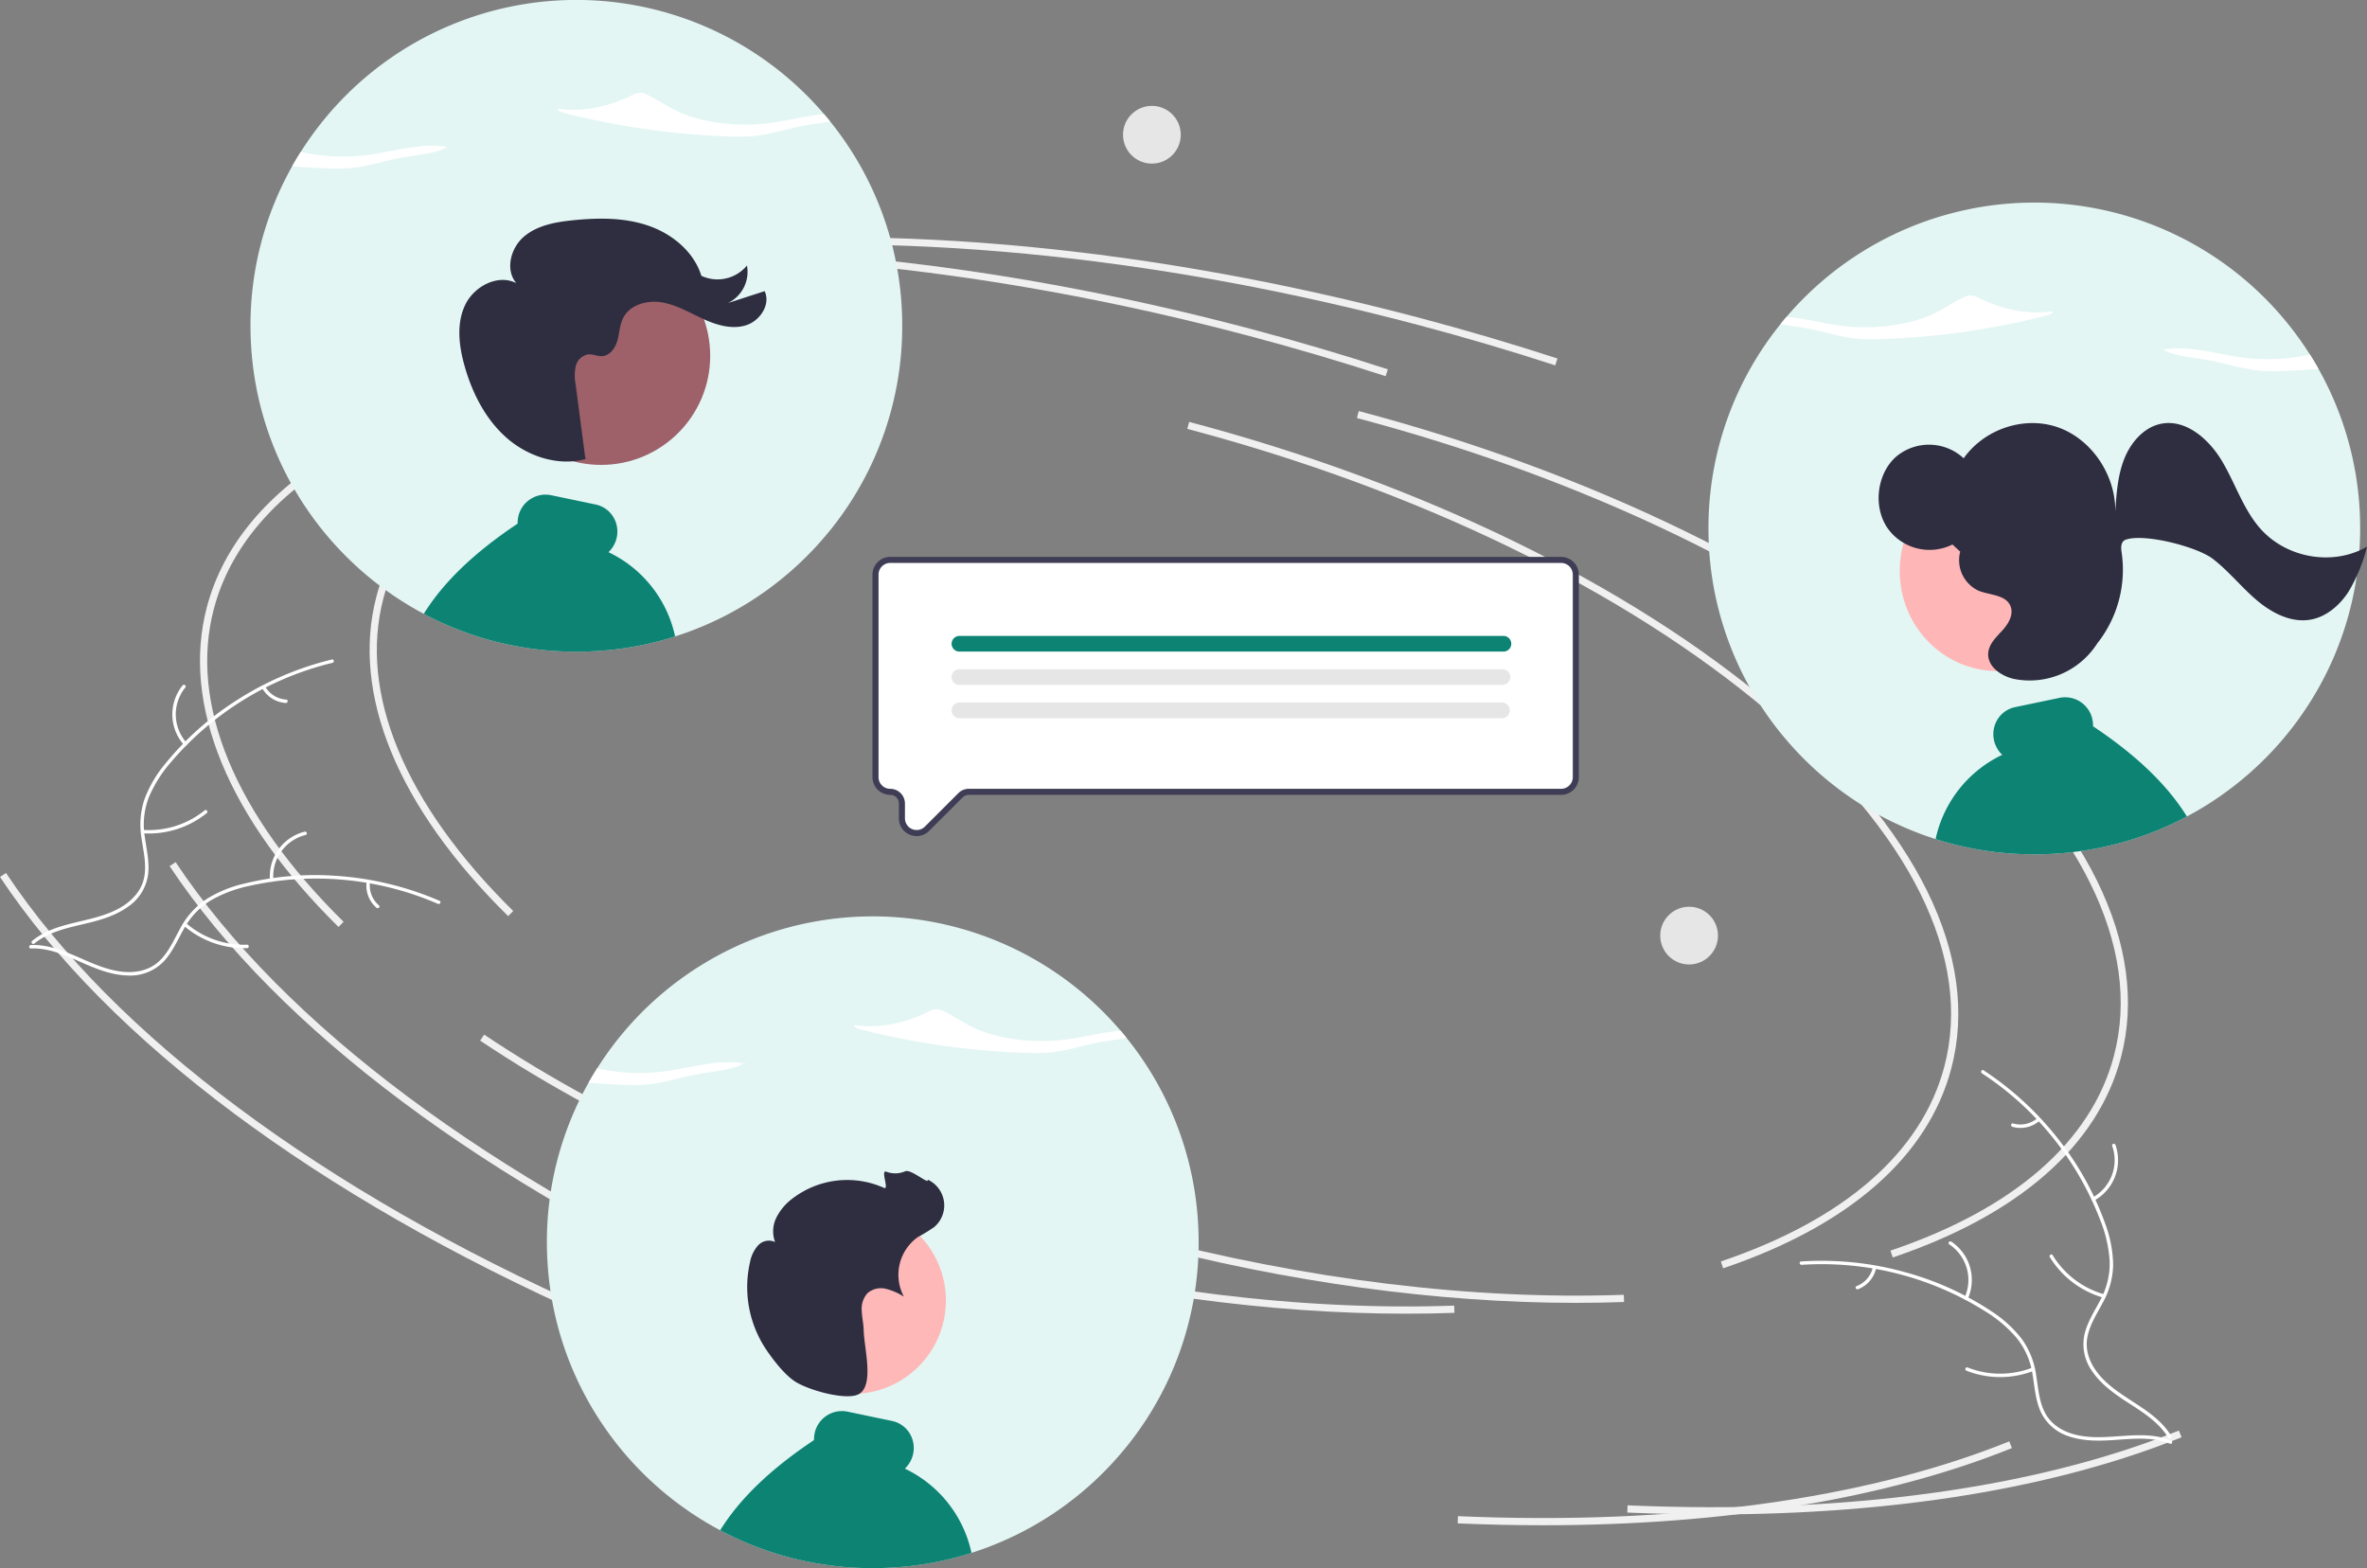 <svg xmlns="http://www.w3.org/2000/svg" width="591.173" height="391.623" viewBox="0 0 591.173 391.623">
  <rect x="0" y="0" width="591.173" height="391.623" fill="#808080" stroke="none"/>
  <g id="undraw_community_re_cyrm" transform="translate(0 -84.158)">
    <path id="Path_740" data-name="Path 740" d="M352.141,504.3c-27.64-27.209-39.313-55.6-32.872-79.929,8.267-31.227,44.993-52.817,100.76-59.236l.206,1.791c-54.991,6.329-91.156,27.435-99.224,57.906-6.269,23.681,5.235,51.447,32.394,78.183Z" transform="translate(-225.227 -191.348)" fill="#f0f0f0"/>
    <path id="Path_741" data-name="Path 741" d="M641.48,654.667c-34.5,0-71.982-5.126-109.217-14.984-46.045-12.19-88.264-30.589-122.091-53.21l1-1.5c33.665,22.511,75.7,40.826,121.551,52.965,41.438,10.971,83.187,16.054,120.719,14.713l.065,1.8Q647.563,654.668,641.48,654.667Z" transform="translate(-247.889 -245.131)" fill="#f0f0f0"/>
    <path id="Path_742" data-name="Path 742" d="M777.823,593.772l-.577-1.708c30.852-10.431,50.149-27.235,55.8-48.6,7.189-27.155-8.429-58.666-43.976-88.73-35.728-30.216-87.25-55.288-145.074-70.6l.461-1.743c58.078,15.375,109.85,40.577,145.777,70.963,36.109,30.538,51.932,62.7,44.555,90.567C828.976,565.9,809.276,583.138,777.823,593.772Z" transform="translate(-305.093 -195.572)" fill="#f0f0f0"/>
    <path id="Path_743" data-name="Path 743" d="M398.485,642.344C330.7,612.281,278.47,573.279,251.412,532.521l1.5-1C279.785,572,331.743,610.771,399.216,640.7Z" transform="translate(-209.049 -232.054)" fill="#f0f0f0"/>
    <path id="Path_744" data-name="Path 744" d="M754.716,740.4q-10.487,0-21.333-.468l.077-1.8c53.958,2.336,101.565-4.121,137.686-18.677l.674,1.672C840.311,733.823,800.151,740.4,754.716,740.4Z" transform="translate(-326.96 -278.03)" fill="#f0f0f0"/>
    <path id="Path_745" data-name="Path 745" d="M637.35,356.909c-11.2-3.648-22.727-7.044-34.251-10.095-66.314-17.556-131.5-23.789-188.518-18.022L414.4,327c57.229-5.786,122.64.463,189.161,18.073,11.556,3.06,23.112,6.466,34.347,10.124Z" transform="translate(-248.923 -181.505)" fill="#f0f0f0"/>
    <path id="Path_746" data-name="Path 746" d="M296.058,507.88c-27.64-27.209-39.314-55.6-32.872-79.929,8.267-31.227,44.993-52.817,100.76-59.236l.206,1.791c-54.991,6.329-91.156,27.435-99.224,57.906-6.269,23.681,5.235,51.447,32.394,78.183Z" transform="translate(-211.507 -192.224)" fill="#f0f0f0"/>
    <path id="Path_747" data-name="Path 747" d="M585.4,658.247c-34.5,0-71.982-5.126-109.217-14.984-46.045-12.19-88.264-30.589-122.091-53.21l1-1.5c33.665,22.511,75.7,40.826,121.551,52.965,41.438,10.971,83.187,16.054,120.719,14.713l.065,1.8Q591.481,658.248,585.4,658.247Z" transform="translate(-234.169 -246.006)" fill="#f0f0f0"/>
    <path id="Path_748" data-name="Path 748" d="M721.74,597.352l-.577-1.708c30.852-10.431,50.149-27.235,55.8-48.6,7.189-27.155-8.429-58.666-43.976-88.729-35.729-30.216-87.25-55.288-145.075-70.6l.461-1.743c58.078,15.376,109.85,40.577,145.777,70.962,36.109,30.538,51.932,62.7,44.555,90.567C772.893,569.484,753.193,586.718,721.74,597.352Z" transform="translate(-291.373 -196.448)" fill="#f0f0f0"/>
    <path id="Path_749" data-name="Path 749" d="M342.4,645.924C274.619,615.861,222.387,576.859,195.329,536.1l1.5-1c26.871,40.476,78.829,79.247,146.3,109.173Z" transform="translate(-195.329 -232.929)" fill="#f0f0f0"/>
    <path id="Path_750" data-name="Path 750" d="M698.633,743.981q-10.487,0-21.333-.468l.077-1.8c53.958,2.336,101.565-4.121,137.686-18.677l.674,1.672C784.228,737.4,744.068,743.981,698.633,743.981Z" transform="translate(-313.24 -278.906)" fill="#f0f0f0"/>
    <path id="Path_751" data-name="Path 751" d="M581.267,360.489c-11.2-3.648-22.727-7.044-34.251-10.095-66.314-17.556-131.5-23.789-188.518-18.022l-.181-1.794c57.229-5.786,122.64.463,189.161,18.073,11.556,3.06,23.112,6.466,34.347,10.124Z" transform="translate(-235.203 -182.381)" fill="#f0f0f0"/>
    <path id="Path_753" data-name="Path 753" d="M280.893,465.354A76.642,76.642,0,0,0,240.7,490.011a33,33,0,0,0-5.565,8.716,18.93,18.93,0,0,0-1.117,9.9c.421,3.124,1.213,6.272.866,9.444a11.591,11.591,0,0,1-4.913,8.107c-3.288,2.4-7.244,3.478-11.148,4.4-4.335,1.02-8.854,2.01-12.388,4.891-.428.349-.945-.336-.517-.684,6.148-5.012,14.693-4.369,21.5-8.01,3.174-1.7,5.855-4.365,6.507-8.022.57-3.2-.244-6.445-.7-9.6a20.2,20.2,0,0,1,.732-9.721,30.512,30.512,0,0,1,5.21-8.9,74.356,74.356,0,0,1,17.312-15.5,78,78,0,0,1,24.316-10.52c.535-.129.633.723.1.852Z" transform="translate(-197.88 -215.654)" fill="#fff"/>
    <path id="Path_754" data-name="Path 754" d="M255.229,487.924a11.5,11.5,0,0,1-.354-14.885c.349-.428,1.03.094.681.522a10.648,10.648,0,0,0,.358,13.846c.369.41-.317.925-.684.517Z" transform="translate(-209.27 -217.707)" fill="#fff"/>
    <path id="Path_755" data-name="Path 755" d="M242.456,519.252a22.163,22.163,0,0,0,15.4-4.876c.429-.348.946.337.517.684a23.053,23.053,0,0,1-16.034,5.041C241.786,520.063,241.907,519.214,242.456,519.252Z" transform="translate(-206.742 -227.835)" fill="#fff"/>
    <path id="Path_756" data-name="Path 756" d="M282.768,473.418a6.509,6.509,0,0,0,5.253,3.249c.552.031.43.881-.118.85a7.294,7.294,0,0,1-5.819-3.581.443.443,0,0,1,.083-.6A.431.431,0,0,1,282.768,473.418Z" transform="translate(-216.533 -217.797)" fill="#fff"/>
    <path id="Path_758" data-name="Path 758" d="M307.054,542.981a76.643,76.643,0,0,0-46.938-4.512,33.008,33.008,0,0,0-9.691,3.608,18.93,18.93,0,0,0-6.852,7.232c-1.545,2.748-2.808,5.738-4.994,8.062a11.591,11.591,0,0,1-8.8,3.515c-4.071-.063-7.877-1.584-11.548-3.2-4.075-1.8-8.28-3.726-12.836-3.553-.552.021-.552-.837,0-.858,7.927-.3,14.362,5.358,21.985,6.546,3.557.555,7.3.041,10.026-2.488,2.381-2.211,3.685-5.293,5.226-8.088a20.2,20.2,0,0,1,6.437-7.321,30.512,30.512,0,0,1,9.517-3.967A74.356,74.356,0,0,1,281.738,536a78,78,0,0,1,25.748,6.24c.505.219.07.959-.432.741Z" transform="translate(-197.689 -233.101)" fill="#fff"/>
    <path id="Path_759" data-name="Path 759" d="M284.58,533.537a11.5,11.5,0,0,1,8.679-12.1c.536-.132.766.7.229.827a10.648,10.648,0,0,0-8.051,11.271c.048.55-.81.548-.858,0Z" transform="translate(-217.154 -229.583)" fill="#fff"/>
    <path id="Path_760" data-name="Path 760" d="M256.625,551.666a22.163,22.163,0,0,0,15.23,5.378c.552-.019.552.839,0,.858a23.053,23.053,0,0,1-15.837-5.628c-.417-.363.191-.968.606-.607Z" transform="translate(-210.142 -236.954)" fill="#fff"/>
    <path id="Path_761" data-name="Path 761" d="M317.367,538.052a6.509,6.509,0,0,0,2.238,5.756c.422.357-.187.962-.606.607a7.294,7.294,0,0,1-2.49-6.363.443.443,0,0,1,.428-.429.431.431,0,0,1,.429.428Z" transform="translate(-224.963 -233.546)" fill="#fff"/>
    <path id="Path_763" data-name="Path 763" d="M850.6,601.083a76.642,76.642,0,0,1,29.569,36.732,33,33,0,0,1,2.312,10.079,18.93,18.93,0,0,1-2.275,9.7c-1.446,2.8-3.25,5.5-3.99,8.6a11.591,11.591,0,0,0,1.9,9.286c2.29,3.367,5.653,5.71,9.022,7.887,3.74,2.417,7.663,4.869,10.023,8.77.286.473,1,0,.717-.471-4.106-6.787-12.37-9.053-17.553-14.768-2.419-2.667-4.048-6.079-3.433-9.743.538-3.2,2.4-5.988,3.885-8.812a20.2,20.2,0,0,0,2.578-9.4,30.513,30.513,0,0,0-1.916-10.131,74.359,74.359,0,0,0-11.094-20.42,78,78,0,0,0-19.366-18.08c-.461-.3-.839.469-.382.768Z" transform="translate(-355.585 -248.866)" fill="#fff"/>
    <path id="Path_764" data-name="Path 764" d="M887.516,638.83a11.5,11.5,0,0,0,5.337-13.9c-.185-.52-1-.258-.817.263a10.648,10.648,0,0,1-4.991,12.92c-.486.262-.012.978.471.717Z" transform="translate(-364.503 -254.836)" fill="#fff"/>
    <path id="Path_765" data-name="Path 765" d="M886.656,671.188a22.163,22.163,0,0,1-12.864-9.767c-.288-.472-1,0-.717.471a23.053,23.053,0,0,0,13.406,10.137c.532.149.7-.691.174-.84Z" transform="translate(-361.119 -263.784)" fill="#fff"/>
    <path id="Path_766" data-name="Path 766" d="M866.832,616.18a6.509,6.509,0,0,1-6.039,1.294c-.53-.156-.7.685-.174.84A7.294,7.294,0,0,0,867.3,616.9a.443.443,0,0,0,.123-.594.431.431,0,0,0-.594-.123Z" transform="translate(-358.01 -252.747)" fill="#fff"/>
    <path id="Path_768" data-name="Path 768" d="M790.867,664.337a76.641,76.641,0,0,1,45.724,11.526,33,33,0,0,1,7.915,6.655,18.93,18.93,0,0,1,4.023,9.114c.532,3.107.716,6.347,1.994,9.271a11.591,11.591,0,0,0,7.11,6.269c3.856,1.31,7.952,1.156,11.952.866,4.442-.322,9.05-.726,13.283.968.513.205.8-.6.289-.807-7.365-2.947-15.327.219-22.906-1.224-3.537-.673-6.892-2.416-8.607-5.712-1.5-2.882-1.692-6.223-2.2-9.374a20.2,20.2,0,0,0-3.6-9.058,30.51,30.51,0,0,0-7.63-6.935,74.356,74.356,0,0,0-21.153-9.625,78,78,0,0,0-26.348-2.777c-.549.036-.388.879.158.843Z" transform="translate(-340.901 -264.298)" fill="#fff"/>
    <path id="Path_769" data-name="Path 769" d="M844.406,671.276a11.5,11.5,0,0,0-4.108-14.312c-.461-.3-.955.4-.494.7a10.648,10.648,0,0,1,3.794,13.321c-.23.5.579.788.807.289Z" transform="translate(-352.951 -262.724)" fill="#fff"/>
    <path id="Path_770" data-name="Path 770" d="M861.871,698.64a22.163,22.163,0,0,1-16.152-.054c-.514-.2-.8.6-.289.807a23.053,23.053,0,0,0,16.807.022c.515-.2.146-.976-.366-.776Z" transform="translate(-354.306 -272.917)" fill="#fff"/>
    <path id="Path_771" data-name="Path 771" d="M813.177,665.42a6.509,6.509,0,0,1-4.043,4.669c-.517.195-.148.969.366.776a7.294,7.294,0,0,0,4.484-5.156.443.443,0,0,0-.259-.548.431.431,0,0,0-.548.259Z" transform="translate(-345.431 -264.741)" fill="#fff"/>
    <circle id="Ellipse_95" data-name="Ellipse 95" cx="7.211" cy="7.211" r="7.211" transform="translate(414.653 310.606)" fill="#e6e6e6"/>
    <circle id="Ellipse_96" data-name="Ellipse 96" cx="7.211" cy="7.211" r="7.211" transform="translate(280.48 110.596)" fill="#e6e6e6"/>
    <path id="Path_772" data-name="Path 772" d="M376.155,630.852c0,1.836.06,3.671.189,5.491.136,2.175.37,4.336.687,6.481a81.011,81.011,0,0,0,6.058,20.946l.453,1,.227.5c.076.166.159.332.234.491.106.219.2.431.31.642.128.264.257.529.393.793.015.03.03.068.053.106.113.227.219.446.34.672a1.313,1.313,0,0,0,.076.144c.128.257.264.521.4.778.151.272.295.551.446.823.363.672.74,1.337,1.125,2,.113.2.227.393.347.589.106.181.211.363.325.544.076.121.151.249.227.37.121.2.242.4.37.6.279.446.567.891.846,1.337h.008c.128.2.264.408.4.6v.008c.4.6.816,1.208,1.231,1.805l.005,0a.007.007,0,0,1,0,.005c.332.483.68.952,1.02,1.42v.008c.227.295.446.6.672.891.181.242.37.491.559.733.038.053.083.1.121.151v.008c.053.068.106.128.159.2q1.2,1.541,2.478,3.014l.136.159c.045.053.1.106.144.166.076.083.143.166.219.249s.143.166.219.249a82.043,82.043,0,0,0,14.979,13.211c.733.506,1.48,1,2.228,1.473.189.121.378.242.567.355.053.038.113.076.166.113.106.06.2.121.31.189s.2.121.3.181c.4.249.808.491,1.216.733.1.06.2.121.31.181s.2.113.31.174c0,.008,0,.008.008.008h.008v.008h.008q.759.442,1.541.861c.279.151.567.31.854.453.65.355,1.307.695,1.964,1.02.234.113.476.227.71.348.2.091.393.189.589.279.06.03.113.053.166.083.166.076.325.151.491.227.181.083.363.166.536.249.2.091.4.181.6.264.755.34,1.518.665,2.281.974a79.969,79.969,0,0,0,8.369,2.9c.128.038.264.076.4.113q1.824.51,3.671.929,3.229.748,6.519,1.224h.015l.786.113c.023,0,.045.008.076.008,0,.008,0,.008.008,0l.869.113a.187.187,0,0,0,.06.008c.272.038.551.068.823.1l.884.091.68.068a.147.147,0,0,0,.06.008c.2.015.408.038.612.053h.03l.529.045c2.107.166,4.222.242,6.368.242,2.319,0,4.623-.091,6.9-.287h.023l1.458-.136c.128-.015.249-.023.378-.038.023,0,.053-.008.076-.008.038-.008.076-.008.121-.015a.186.186,0,0,0,.06-.008c.166-.015.332-.038.506-.053l.567-.068c.189-.023.378-.053.566-.076.045-.008.083-.008.128-.015.136-.015.272-.038.408-.06l.2-.023c.136-.023.264-.038.4-.06h.008a79.844,79.844,0,0,0,12.237-2.757c.212-.068.423-.128.635-.2.008,0,.015-.008.023-.008.06-.023.128-.038.189-.06.567-.181,1.125-.37,1.684-.567.771-.257,1.533-.536,2.3-.823.2-.083.408-.159.612-.242.415-.159.823-.325,1.231-.491.695-.279,1.39-.574,2.077-.876.642-.287,1.277-.574,1.911-.876.015-.008.038-.008.053-.023.143-.068.287-.136.423-.2h.008a80.971,80.971,0,0,0,10.039-5.733q1.541-1.031,3.037-2.13c.8-.6,1.586-1.2,2.372-1.82a81.79,81.79,0,0,0,10.719-10.243v-.008c.234-.257.453-.521.68-.786.038-.038.068-.076.1-.106.144-.174.279-.34.423-.506v-.008c.189-.219.378-.446.559-.672l.121-.144V682.1c.151-.181.295-.363.446-.551.076-.091.144-.181.219-.272v-.008c.446-.559.876-1.118,1.307-1.692.113-.151.227-.31.347-.468.544-.733,1.073-1.481,1.586-2.228v-.008c.2-.279.385-.567.582-.846l.567-.861c.189-.3.385-.6.574-.9l.023-.045c.189-.287.378-.589.559-.884.143-.242.287-.476.431-.71.091-.159.189-.317.279-.483a1.777,1.777,0,0,0,.1-.159l.635-1.11c.249-.43.491-.869.733-1.307.091-.181.189-.363.287-.544.038-.06.068-.121.1-.181.113-.212.227-.43.332-.65s.227-.431.34-.65.219-.431.325-.65c.083-.166.159-.332.242-.5a.162.162,0,0,1,.023-.038c.038-.083.076-.159.106-.234a.162.162,0,0,0,.023-.038c.083-.166.159-.34.242-.506.106-.219.2-.446.31-.665.068-.151.144-.31.212-.468.1-.219.2-.438.295-.665.106-.227.2-.453.3-.687a1.752,1.752,0,0,0,.076-.174c.053-.106.091-.212.136-.317.121-.279.242-.566.355-.846.136-.317.264-.642.385-.959.121-.295.234-.6.347-.9l.045-.106a81.823,81.823,0,0,0,3.988-14.3v-.008a82.654,82.654,0,0,0,1.08-8.415c.008-.159.023-.31.03-.461.136-1.911.2-3.83.2-5.756,0-.854-.015-1.7-.038-2.546a80.991,80.991,0,0,0-17.962-48.494c-.242-.3-.483-.6-.733-.906s-.506-.6-.755-.891A81.389,81.389,0,0,0,388.717,587.4c-.37.589-.74,1.186-1.1,1.783s-.71,1.209-1.057,1.82a81.032,81.032,0,0,0-10.409,39.845Z" transform="translate(-239.567 -236.446)" fill="#e3f6f4"/>
    <path id="Path_773" data-name="Path 773" d="M479.169,585.133a191.985,191.985,0,0,0,40.9,5.9,51.222,51.222,0,0,0,6.267-.043c4.584-.385,8.511-1.826,12.884-2.614,2.1-.377,4.444-.653,6.561-1.061q-.734-.91-1.494-1.8c-4.564.386-9.2,1.648-13.818,2.234-7.851,1-16.649-.116-22.6-2.863-2.888-1.333-5.1-3-7.977-4.337a3.72,3.72,0,0,0-1.252-.383,4.357,4.357,0,0,0-2.362.613c-4.828,2.437-11.837,4.418-18.343,3.328C477.45,584.493,478.372,584.925,479.169,585.133Z" transform="translate(-264.434 -243.955)" fill="#fff"/>
    <path id="Path_774" data-name="Path 774" d="M441.44,597.915l-.178-.03a4.85,4.85,0,0,0,.7-.53Z" transform="translate(-255.495 -248.159)" fill="#fff"/>
    <path id="Path_775" data-name="Path 775" d="M389.937,602.8q4.076.326,8.194.485a51.616,51.616,0,0,0,6.267-.043c4.584-.388,8.511-1.826,12.884-2.614,4.008-.72,8.878-1.067,11.423-2.667-6.577-1.138-13.392,1.179-20.174,2.042a48.171,48.171,0,0,1-16.44-.812Q390.966,600.959,389.937,602.8Z" transform="translate(-242.939 -248.231)" fill="#fff"/>
    <path id="Path_776" data-name="Path 776" d="M433.455,742.779c.65.355,1.307.695,1.964,1.02.234.113.476.227.71.348.2.091.393.189.589.28.06.03.113.053.166.083.166.076.325.151.491.227.181.083.363.166.536.249.2.091.4.181.6.264.755.34,1.518.665,2.281.974a79.981,79.981,0,0,0,8.369,2.9c.128.038.264.076.4.113q1.824.51,3.671.929,3.229.748,6.519,1.224h.015l.786.113c.023,0,.045.008.076.008,0,.008,0,.008.008,0l.869.113a.184.184,0,0,0,.06.008c.272.038.551.068.823.1l.884.091.68.068a.147.147,0,0,0,.06.008c.2.015.408.038.612.053h.03l.529.045c2.107.166,4.222.242,6.368.242,2.319,0,4.623-.091,6.9-.287h.023l1.458-.136c.128-.015.249-.023.378-.038.023,0,.053-.008.076-.008.038-.008.076-.008.121-.015a.184.184,0,0,0,.06-.008c.166-.015.332-.038.506-.053l.567-.068c.189-.023.378-.053.567-.075.045-.008.083-.008.128-.015.136-.015.272-.038.408-.06l.2-.023c.136-.023.264-.038.4-.06h.008a79.854,79.854,0,0,0,12.237-2.757c.212-.068.423-.128.635-.2a30.348,30.348,0,0,0-16.641-21.044,7.173,7.173,0,0,0,2.062-3.671,7.021,7.021,0,0,0-.967-5.3,6.774,6.774,0,0,0-4.275-2.931L465.2,713.146a6.967,6.967,0,0,0-8.158,5.439,7.377,7.377,0,0,0-.151,1.677C446.115,727.437,438.357,734.878,433.455,742.779Z" transform="translate(-253.585 -276.455)" fill="#0c8373"/>
    <circle id="Ellipse_97" data-name="Ellipse 97" cx="23.322" cy="23.322" r="23.322" transform="translate(189.601 385.626)" fill="#ffb8b8"/>
    <path id="Path_777" data-name="Path 777" d="M454.156,686.091c-2.487-1.7-5.027-4.963-6.722-7.41a28,28,0,0,1-4.324-22.359,8.539,8.539,0,0,1,2.008-4.113,3.672,3.672,0,0,1,4.233-.834,7.653,7.653,0,0,1,.311-6.073,13.488,13.488,0,0,1,3.988-4.75,22.462,22.462,0,0,1,22.875-2.708c1.457.675-.936-4.538.589-4.036a6.216,6.216,0,0,0,4.692-.082c1.434-.722,6.188,3.567,5.638,2.059a7.083,7.083,0,0,1,1.64,11.862,39.008,39.008,0,0,1-4.024,2.464,11.554,11.554,0,0,0-3.534,14.911,15.308,15.308,0,0,0-4.505-1.958,5.181,5.181,0,0,0-4.611,1.109,5.821,5.821,0,0,0-1.41,4.393c.052,1.583.429,3.142.471,4.725.124,4.645,2.612,13.476-.99,15.944C467.637,691.184,457.552,688.411,454.156,686.091Z" transform="translate(-255.77 -257.037)" fill="#2f2e41"/>
    <path id="Path_782" data-name="Path 782" d="M495.108,499.822a3.724,3.724,0,0,1-1.43-.289,3.618,3.618,0,0,1-2.269-3.4v-3.692a2.924,2.924,0,0,0-2.92-2.921,3.68,3.68,0,0,1-3.676-3.676V435.274a3.68,3.68,0,0,1,3.676-3.676H656.046a3.68,3.68,0,0,1,3.676,3.676v50.575a3.68,3.68,0,0,1-3.676,3.676H508.106a2.9,2.9,0,0,0-2.065.855l-8.356,8.356A3.624,3.624,0,0,1,495.108,499.822Z" transform="translate(-266.149 -207.608)" fill="#fff"/>
    <path id="Path_783" data-name="Path 783" d="M494.864,500.333a4.465,4.465,0,0,1-1.72-.347,4.362,4.362,0,0,1-2.735-4.093V492.2a2.168,2.168,0,0,0-2.165-2.166,4.437,4.437,0,0,1-4.431-4.432V435.03a4.436,4.436,0,0,1,4.431-4.431H655.8a4.437,4.437,0,0,1,4.431,4.431V485.6a4.437,4.437,0,0,1-4.431,4.432H507.861a2.151,2.151,0,0,0-1.531.634l-8.356,8.355A4.378,4.378,0,0,1,494.864,500.333Zm-6.62-68.224a2.924,2.924,0,0,0-2.92,2.921V485.6a2.924,2.924,0,0,0,2.921,2.921,3.68,3.68,0,0,1,3.676,3.676v3.691a2.921,2.921,0,0,0,4.986,2.065l8.356-8.355a3.651,3.651,0,0,1,2.6-1.077H655.8a2.924,2.924,0,0,0,2.921-2.921V435.03a2.924,2.924,0,0,0-2.921-2.921Z" transform="translate(-265.905 -207.363)" fill="#3f3d56"/>
    <path id="Path_784" data-name="Path 784" d="M647.8,460.642H511.931a1.957,1.957,0,1,1,0-3.914H647.8a1.957,1.957,0,1,1,0,3.914Z" transform="translate(-272.305 -213.756)" fill="#0c8373"/>
    <path id="Path_785" data-name="Path 785" d="M647.554,471.649H511.931a1.957,1.957,0,1,1,0-3.914H647.554a1.957,1.957,0,1,1,0,3.914Z" transform="translate(-272.305 -216.448)" fill="#e6e6e6"/>
    <path id="Path_786" data-name="Path 786" d="M647.419,482.656H511.931a1.957,1.957,0,1,1,0-3.914H647.419a1.957,1.957,0,0,1,0,3.914Z" transform="translate(-272.305 -219.141)" fill="#e6e6e6"/>
    <path id="Path_787" data-name="Path 787" d="M923,394.852c0,1.836-.06,3.671-.189,5.491-.136,2.175-.37,4.336-.687,6.481a81.009,81.009,0,0,1-6.058,20.946l-.453,1-.227.5c-.076.166-.159.332-.234.491-.106.219-.2.431-.31.642-.128.264-.257.529-.393.793-.015.03-.03.068-.053.106-.113.227-.219.446-.34.672a1.312,1.312,0,0,1-.075.144c-.128.257-.264.521-.4.778-.151.272-.295.551-.446.823-.363.672-.74,1.337-1.125,2-.113.2-.227.393-.347.589-.106.181-.211.363-.325.544-.076.121-.151.249-.227.37-.121.2-.242.4-.37.6-.279.446-.566.891-.846,1.337h-.008c-.128.2-.264.408-.4.6v.008c-.4.6-.816,1.209-1.231,1.805l-.005,0a.007.007,0,0,0,0,.005c-.332.483-.68.952-1.02,1.42v.008c-.227.295-.446.6-.672.891-.181.242-.37.491-.559.733-.038.053-.083.1-.121.151v.008c-.053.068-.106.128-.159.2q-1.2,1.541-2.478,3.014l-.136.159c-.045.053-.1.106-.144.166-.076.083-.143.166-.219.249s-.144.166-.219.249a82.046,82.046,0,0,1-14.979,13.211c-.733.506-1.48,1-2.228,1.473-.189.121-.378.242-.567.355-.053.038-.113.076-.166.113-.106.06-.2.121-.31.189s-.2.121-.3.181c-.4.249-.808.491-1.216.733-.1.06-.2.121-.31.181s-.2.113-.31.174c0,.008,0,.008-.008.008h-.008v.008h-.008q-.759.442-1.541.861c-.279.151-.567.31-.854.453-.65.355-1.307.695-1.964,1.02-.234.113-.476.227-.71.348-.2.091-.393.189-.589.279-.06.03-.113.053-.166.083-.166.076-.325.151-.491.227-.181.083-.363.166-.536.249-.2.091-.4.181-.6.264-.755.34-1.518.665-2.281.974a79.993,79.993,0,0,1-8.369,2.9c-.128.038-.264.076-.4.113q-1.824.51-3.671.929-3.229.748-6.519,1.224H853.4l-.786.113c-.023,0-.045.008-.076.008,0,.008,0,.008-.008,0l-.869.113a.19.19,0,0,1-.06.008c-.272.038-.551.068-.823.1l-.884.091-.68.068a.146.146,0,0,1-.06.008c-.2.015-.408.038-.612.053h-.03l-.529.045c-2.107.166-4.222.242-6.368.242-2.319,0-4.623-.091-6.9-.287H834.7l-1.458-.136c-.128-.015-.249-.023-.378-.038-.023,0-.053-.008-.076-.008-.038-.008-.076-.008-.121-.015a.188.188,0,0,1-.06-.008c-.166-.015-.332-.038-.506-.053l-.567-.068c-.189-.023-.378-.053-.566-.076-.045-.008-.083-.008-.128-.015-.136-.015-.272-.038-.408-.06l-.2-.023c-.136-.023-.264-.038-.4-.06h-.008a79.844,79.844,0,0,1-12.237-2.757c-.211-.068-.423-.128-.635-.2-.008,0-.015-.008-.023-.008-.06-.023-.128-.038-.189-.06-.567-.181-1.125-.37-1.684-.567-.77-.257-1.533-.536-2.3-.823-.2-.083-.408-.159-.612-.242-.415-.159-.823-.325-1.231-.491-.695-.279-1.39-.574-2.077-.876-.642-.287-1.277-.574-1.911-.876-.015-.008-.038-.008-.053-.023-.143-.068-.287-.136-.423-.2h-.008a80.978,80.978,0,0,1-10.039-5.733q-1.541-1.031-3.037-2.13c-.8-.6-1.586-1.2-2.372-1.82a81.786,81.786,0,0,1-10.719-10.243v-.008c-.234-.257-.453-.521-.68-.786-.038-.038-.068-.076-.1-.106-.143-.174-.279-.34-.423-.506v-.008c-.189-.219-.378-.446-.559-.672-.045-.053-.083-.1-.121-.144V446.1c-.151-.181-.295-.363-.446-.551-.076-.091-.143-.181-.219-.272v-.008c-.446-.559-.876-1.118-1.307-1.692-.113-.151-.227-.31-.347-.468-.544-.733-1.073-1.48-1.586-2.228v-.008c-.2-.279-.385-.567-.582-.846l-.567-.861c-.189-.3-.385-.6-.574-.9l-.023-.045c-.189-.287-.378-.589-.559-.884-.144-.242-.287-.476-.431-.71-.091-.159-.189-.317-.279-.483a1.813,1.813,0,0,1-.1-.159l-.634-1.11c-.249-.431-.491-.869-.733-1.307-.091-.181-.189-.363-.287-.544-.038-.06-.068-.121-.1-.181-.113-.211-.227-.431-.332-.65s-.227-.431-.34-.65-.219-.431-.325-.65c-.083-.166-.159-.332-.242-.5a.163.163,0,0,0-.023-.038c-.038-.083-.076-.159-.106-.234a.161.161,0,0,1-.023-.038c-.083-.166-.159-.34-.242-.506-.106-.219-.2-.446-.31-.665-.068-.151-.143-.31-.211-.468-.1-.219-.2-.438-.295-.665-.106-.227-.2-.453-.3-.687a1.742,1.742,0,0,1-.076-.174c-.053-.106-.091-.211-.136-.317-.121-.279-.242-.566-.355-.846-.136-.317-.264-.642-.385-.959-.121-.295-.234-.6-.347-.9l-.045-.106a81.817,81.817,0,0,1-3.988-14.3v-.008a82.672,82.672,0,0,1-1.08-8.415c-.008-.159-.023-.31-.03-.461-.136-1.911-.2-3.83-.2-5.756,0-.854.015-1.7.038-2.546a80.99,80.99,0,0,1,17.962-48.494c.242-.3.483-.6.733-.906s.506-.6.755-.891A81.389,81.389,0,0,1,910.44,351.4c.37.589.74,1.186,1.1,1.783s.71,1.209,1.058,1.82A81.032,81.032,0,0,1,923,394.852Z" transform="translate(-333.532 -178.71)" fill="#e3f6f4"/>
    <path id="Path_788" data-name="Path 788" d="M850.683,349.133a191.985,191.985,0,0,1-40.9,5.9,51.212,51.212,0,0,1-6.267-.043c-4.584-.386-8.511-1.826-12.884-2.614-2.1-.377-4.444-.653-6.561-1.061q.734-.91,1.494-1.8c4.564.386,9.2,1.648,13.818,2.234,7.852,1,16.649-.116,22.6-2.863,2.888-1.333,5.1-3,7.977-4.337a3.718,3.718,0,0,1,1.252-.384,4.356,4.356,0,0,1,2.362.613c4.828,2.437,11.837,4.418,18.343,3.328C852.4,348.492,851.48,348.925,850.683,349.133Z" transform="translate(-339.361 -186.219)" fill="#fff"/>
    <path id="Path_789" data-name="Path 789" d="M910.2,361.915l.178-.03a4.847,4.847,0,0,1-.7-.53Z" transform="translate(-370.089 -190.423)" fill="#fff"/>
    <path id="Path_790" data-name="Path 790" d="M949.376,366.8q-4.076.326-8.194.485a51.629,51.629,0,0,1-6.267-.043c-4.584-.388-8.511-1.826-12.884-2.614-4.008-.72-8.878-1.067-11.423-2.667,6.577-1.138,13.392,1.179,20.174,2.042a48.171,48.171,0,0,0,16.44-.812Q948.347,364.959,949.376,366.8Z" transform="translate(-370.317 -190.495)" fill="#fff"/>
    <ellipse id="Ellipse_101" data-name="Ellipse 101" cx="24.442" cy="24.987" rx="24.442" ry="24.987" transform="translate(474.471 201.776)" fill="#ffb6b6"/>
    <path id="Path_791" data-name="Path 791" d="M898.088,506.779c-.65.355-1.307.695-1.964,1.02-.234.113-.476.227-.71.347-.2.091-.393.189-.589.279-.06.03-.113.053-.166.083-.166.076-.325.151-.491.227-.181.083-.363.166-.536.249-.2.091-.4.181-.6.264-.755.34-1.518.665-2.281.974a79.956,79.956,0,0,1-8.369,2.9c-.128.038-.264.076-.4.113q-1.824.51-3.671.929-3.229.748-6.519,1.224h-.015l-.786.113c-.023,0-.045.008-.076.008,0,.008,0,.008-.008,0l-.869.113a.188.188,0,0,1-.06.008c-.272.038-.551.068-.823.1l-.884.091-.68.068a.147.147,0,0,1-.06.008c-.2.015-.408.038-.612.053h-.03l-.529.045c-2.107.166-4.222.242-6.368.242-2.319,0-4.623-.091-6.9-.287h-.023l-1.458-.136c-.128-.015-.249-.023-.378-.038-.023,0-.053-.008-.076-.008-.038-.008-.076-.008-.121-.015a.189.189,0,0,1-.06-.008c-.166-.015-.332-.038-.506-.053l-.566-.068c-.189-.023-.378-.053-.567-.076-.045-.008-.083-.008-.128-.015-.136-.015-.272-.038-.408-.06l-.2-.023c-.136-.023-.264-.038-.4-.06H848.2a79.855,79.855,0,0,1-12.237-2.757c-.211-.068-.423-.128-.634-.2a30.348,30.348,0,0,1,16.641-21.044,7.174,7.174,0,0,1-2.062-3.671,7.02,7.02,0,0,1,.967-5.3,6.774,6.774,0,0,1,4.275-2.931l11.194-2.342a6.967,6.967,0,0,1,8.158,5.439,7.377,7.377,0,0,1,.151,1.677C885.428,491.437,893.185,498.878,898.088,506.779Z" transform="translate(-351.9 -218.719)" fill="#0c8373"/>
    <path id="Path_792" data-name="Path 792" d="M911.61,412.462c-4.155-4.845-6.13-11.273-9.451-16.775s-9.1-10.426-15.207-9.146c-4.209.883-7.462,4.6-9.109,8.738s-1.955,8.707-2.244,13.181c.1-9.194-5.955-18.106-14.3-21.04s-18.328.339-23.571,7.725a12.74,12.74,0,0,0-16.921-.355c-4.689,4.191-5.727,12.169-2.278,17.515a12.827,12.827,0,0,0,16.4,4.373l1.938,1.782a8.4,8.4,0,0,0,4.58,9.757c2.883,1.165,6.953.971,8.032,4,.754,2.114-.655,4.371-2.154,6s-3.278,3.3-3.458,5.55c-.272,3.392,3.233,5.768,6.419,6.484a20.015,20.015,0,0,0,20.636-8.613q.128-.2.278-.393a29.669,29.669,0,0,0,5.968-22.686c-.249-1.567,0-2.733,1.082-3.1,4.67-1.6,17.754,1.763,21.714,4.806s7.131,7.07,10.945,10.309,8.675,5.738,13.518,4.856c3.879-.706,7.179-3.522,9.4-6.919a41.652,41.652,0,0,0,4.641-11.291C929.888,422.161,918.15,420.088,911.61,412.462Z" transform="translate(-347.292 -196.535)" fill="#2f2e41"/>
    <path id="Path_793" data-name="Path 793" d="M278.155,327.852c0,1.836.06,3.671.189,5.491.136,2.175.37,4.336.687,6.481a81.009,81.009,0,0,0,6.058,20.946l.453,1,.227.5c.076.166.159.332.234.491.106.219.2.431.31.642.128.264.257.529.393.793.015.03.03.068.053.106.113.227.219.446.34.672a1.31,1.31,0,0,0,.076.144c.128.257.264.521.4.778.151.272.295.551.446.823.363.672.74,1.337,1.125,2,.113.2.227.393.347.589.106.181.211.363.325.544.076.121.151.249.227.37.121.2.242.4.37.6.279.446.567.891.846,1.337h.008c.128.2.264.408.4.6v.008c.4.6.816,1.209,1.231,1.805l.005,0a.007.007,0,0,1,0,.005c.332.483.68.952,1.02,1.42v.008c.227.295.446.6.672.891.181.242.37.491.559.733.038.053.083.1.121.151v.008c.053.068.106.128.159.2q1.2,1.541,2.478,3.014l.136.159c.045.053.1.106.144.166.076.083.143.166.219.249s.143.166.219.249a82.046,82.046,0,0,0,14.979,13.211c.733.506,1.48,1,2.228,1.473.189.121.378.242.566.355.053.038.113.076.166.113.106.06.2.121.31.189s.2.121.3.181c.4.249.808.491,1.216.733.1.06.2.121.31.181s.2.113.31.174c0,.008,0,.008.008.008h.008v.008h.008q.759.442,1.541.861c.279.151.567.31.854.453.65.355,1.307.695,1.964,1.02.234.113.476.227.71.347.2.091.393.189.589.279.06.03.113.053.166.083.166.076.325.151.491.227.181.083.363.166.536.249.2.091.4.181.6.264.755.34,1.518.665,2.281.974a79.959,79.959,0,0,0,8.369,2.9c.128.038.264.076.4.113q1.824.51,3.671.929,3.229.748,6.519,1.224h.015l.786.113c.023,0,.045.008.076.008,0,.008,0,.008.008,0l.869.113a.188.188,0,0,0,.06.008c.272.038.551.068.823.1l.884.091.68.068a.147.147,0,0,0,.06.008c.2.015.408.038.612.053h.03l.529.045c2.107.166,4.222.242,6.368.242,2.319,0,4.623-.091,6.9-.287h.023l1.458-.136c.128-.015.249-.023.378-.038.023,0,.053-.008.076-.008.038-.008.076-.008.121-.015a.189.189,0,0,0,.06-.008c.166-.015.332-.038.506-.053l.567-.068c.189-.023.378-.053.567-.076.045-.008.083-.008.128-.015.136-.015.272-.038.408-.06l.2-.023c.136-.023.264-.038.4-.06h.008a79.851,79.851,0,0,0,12.237-2.757c.211-.068.423-.128.635-.2.008,0,.015-.008.023-.008.06-.023.128-.038.189-.06.567-.181,1.125-.37,1.684-.567.77-.257,1.533-.536,2.3-.823.2-.083.408-.159.612-.242.415-.159.823-.325,1.231-.491.695-.279,1.39-.574,2.077-.876.642-.287,1.277-.574,1.911-.876.015-.008.038-.008.053-.023.143-.068.287-.136.423-.2h.008a80.967,80.967,0,0,0,10.039-5.733q1.541-1.031,3.036-2.13c.8-.6,1.586-1.2,2.372-1.82a81.789,81.789,0,0,0,10.719-10.243v-.008c.234-.257.453-.521.68-.786.038-.038.068-.076.1-.106.143-.174.279-.34.423-.506v-.008c.189-.219.378-.446.559-.672l.121-.144V379.1c.151-.181.295-.363.446-.551.076-.091.143-.181.219-.272v-.008c.446-.559.876-1.118,1.307-1.692.113-.151.227-.31.347-.468.544-.733,1.073-1.48,1.586-2.228v-.008c.2-.279.385-.567.582-.846l.567-.861c.189-.3.385-.6.574-.9l.023-.045c.189-.287.378-.589.559-.884.143-.242.287-.476.431-.71.091-.159.189-.317.279-.483a1.8,1.8,0,0,0,.1-.159l.635-1.11c.249-.431.491-.869.733-1.307.091-.181.189-.363.287-.544.038-.06.068-.121.1-.181.113-.212.227-.431.332-.65s.227-.431.34-.65.219-.431.325-.65c.083-.166.159-.332.242-.5a.163.163,0,0,1,.023-.038c.038-.083.076-.159.106-.234a.164.164,0,0,0,.023-.038c.083-.166.159-.34.242-.506.106-.219.2-.446.31-.665.068-.151.144-.31.211-.468.1-.219.2-.438.295-.665.106-.227.2-.453.3-.687a1.748,1.748,0,0,0,.076-.174c.053-.106.091-.212.136-.317.121-.279.242-.567.355-.846.136-.317.264-.642.385-.959.121-.295.234-.6.347-.9l.045-.106a81.822,81.822,0,0,0,3.988-14.3v-.008a82.654,82.654,0,0,0,1.08-8.415c.008-.159.023-.31.03-.461.136-1.911.2-3.83.2-5.756,0-.854-.015-1.7-.038-2.546a80.991,80.991,0,0,0-17.962-48.494c-.242-.3-.483-.6-.733-.906s-.506-.6-.755-.891A81.389,81.389,0,0,0,290.717,284.4c-.37.589-.74,1.186-1.1,1.783s-.71,1.209-1.057,1.82a81.032,81.032,0,0,0-10.409,39.845Z" transform="translate(-215.592 -162.319)" fill="#e3f6f4"/>
    <path id="Path_794" data-name="Path 794" d="M381.169,282.133a191.984,191.984,0,0,0,40.9,5.9,51.222,51.222,0,0,0,6.267-.043c4.584-.386,8.511-1.826,12.884-2.614,2.1-.377,4.444-.653,6.561-1.061q-.734-.91-1.494-1.8c-4.564.386-9.2,1.648-13.818,2.234-7.852,1-16.649-.116-22.6-2.863-2.888-1.333-5.1-3-7.977-4.337a3.718,3.718,0,0,0-1.252-.384,4.357,4.357,0,0,0-2.362.613c-4.828,2.437-11.837,4.418-18.343,3.328C379.45,281.492,380.372,281.925,381.169,282.133Z" transform="translate(-240.459 -169.828)" fill="#fff"/>
    <path id="Path_795" data-name="Path 795" d="M343.44,294.915l-.178-.03a4.849,4.849,0,0,0,.7-.53Z" transform="translate(-231.52 -174.032)" fill="#fff"/>
    <path id="Path_796" data-name="Path 796" d="M291.937,299.8q4.076.326,8.194.485a51.622,51.622,0,0,0,6.267-.043c4.584-.388,8.511-1.826,12.884-2.614,4.008-.72,8.878-1.067,11.423-2.667-6.577-1.138-13.392,1.179-20.174,2.042a48.172,48.172,0,0,1-16.44-.812Q292.966,297.959,291.937,299.8Z" transform="translate(-218.964 -174.104)" fill="#fff"/>
    <path id="Path_797" data-name="Path 797" d="M335.455,439.779c.65.355,1.307.695,1.964,1.02.234.113.476.227.71.347.2.091.393.189.589.279.06.03.113.053.166.083.166.076.325.151.491.227.181.083.363.166.536.249.2.091.4.181.6.264.755.34,1.518.665,2.281.974a79.962,79.962,0,0,0,8.369,2.9c.128.038.264.076.4.113q1.824.51,3.671.929,3.229.748,6.519,1.224h.015l.786.113c.023,0,.045.008.076.008,0,.008,0,.008.008,0l.869.113a.188.188,0,0,0,.06.008c.272.038.551.068.823.1l.884.091.68.068a.147.147,0,0,0,.06.008c.2.015.408.038.612.053h.03l.529.045c2.107.166,4.222.242,6.368.242,2.319,0,4.623-.091,6.9-.287h.023l1.458-.136c.128-.015.249-.023.378-.038.023,0,.053-.008.076-.008.038-.008.076-.008.121-.015a.19.19,0,0,0,.06-.008c.166-.015.332-.038.506-.053l.566-.068c.189-.023.378-.053.567-.076.045-.008.083-.008.128-.015.136-.015.272-.038.408-.06l.2-.023c.136-.023.264-.038.4-.06h.008a79.853,79.853,0,0,0,12.237-2.757c.211-.068.423-.128.634-.2a30.348,30.348,0,0,0-16.641-21.044,7.174,7.174,0,0,0,2.062-3.671,7.021,7.021,0,0,0-.967-5.3,6.774,6.774,0,0,0-4.275-2.931L367.2,410.146a6.967,6.967,0,0,0-8.158,5.439,7.376,7.376,0,0,0-.151,1.677C348.115,424.437,340.357,431.878,335.455,439.779Z" transform="translate(-229.61 -202.328)" fill="#0c8373"/>
    <circle id="Ellipse_102" data-name="Ellipse 102" cx="27.248" cy="27.248" r="27.248" transform="translate(122.882 145.766)" fill="#9e616a"/>
    <path id="Path_798" data-name="Path 798" d="M378.745,378.811c-6.822,1.842-14.342-.607-19.666-5.253s-8.654-11.23-10.572-18.03c-1.405-4.98-2.072-10.509.146-15.185s8.186-7.83,12.79-5.469c-2.841-3.309-1.421-8.783,1.9-11.614s7.873-3.643,12.212-4.086c6.3-.644,12.8-.716,18.792,1.324s11.436,6.5,13.311,12.545a9.548,9.548,0,0,0,11.388-2.571,8.65,8.65,0,0,1-4.766,9.379l9.18-2.976c1.579,3.342-1.188,7.478-4.725,8.548s-7.357-.1-10.714-1.646-6.611-3.5-10.257-4.1-7.93.569-9.617,3.858c-.883,1.723-.93,3.74-1.442,5.607s-1.812,3.8-3.742,3.955c-1.219.1-2.413-.553-3.629-.42a3.91,3.91,0,0,0-3.062,2.992,11.481,11.481,0,0,0-.011,4.517l2.332,17.825Z" transform="translate(-232.487 -180.005)" fill="#2f2e41"/>
  </g>
</svg>
